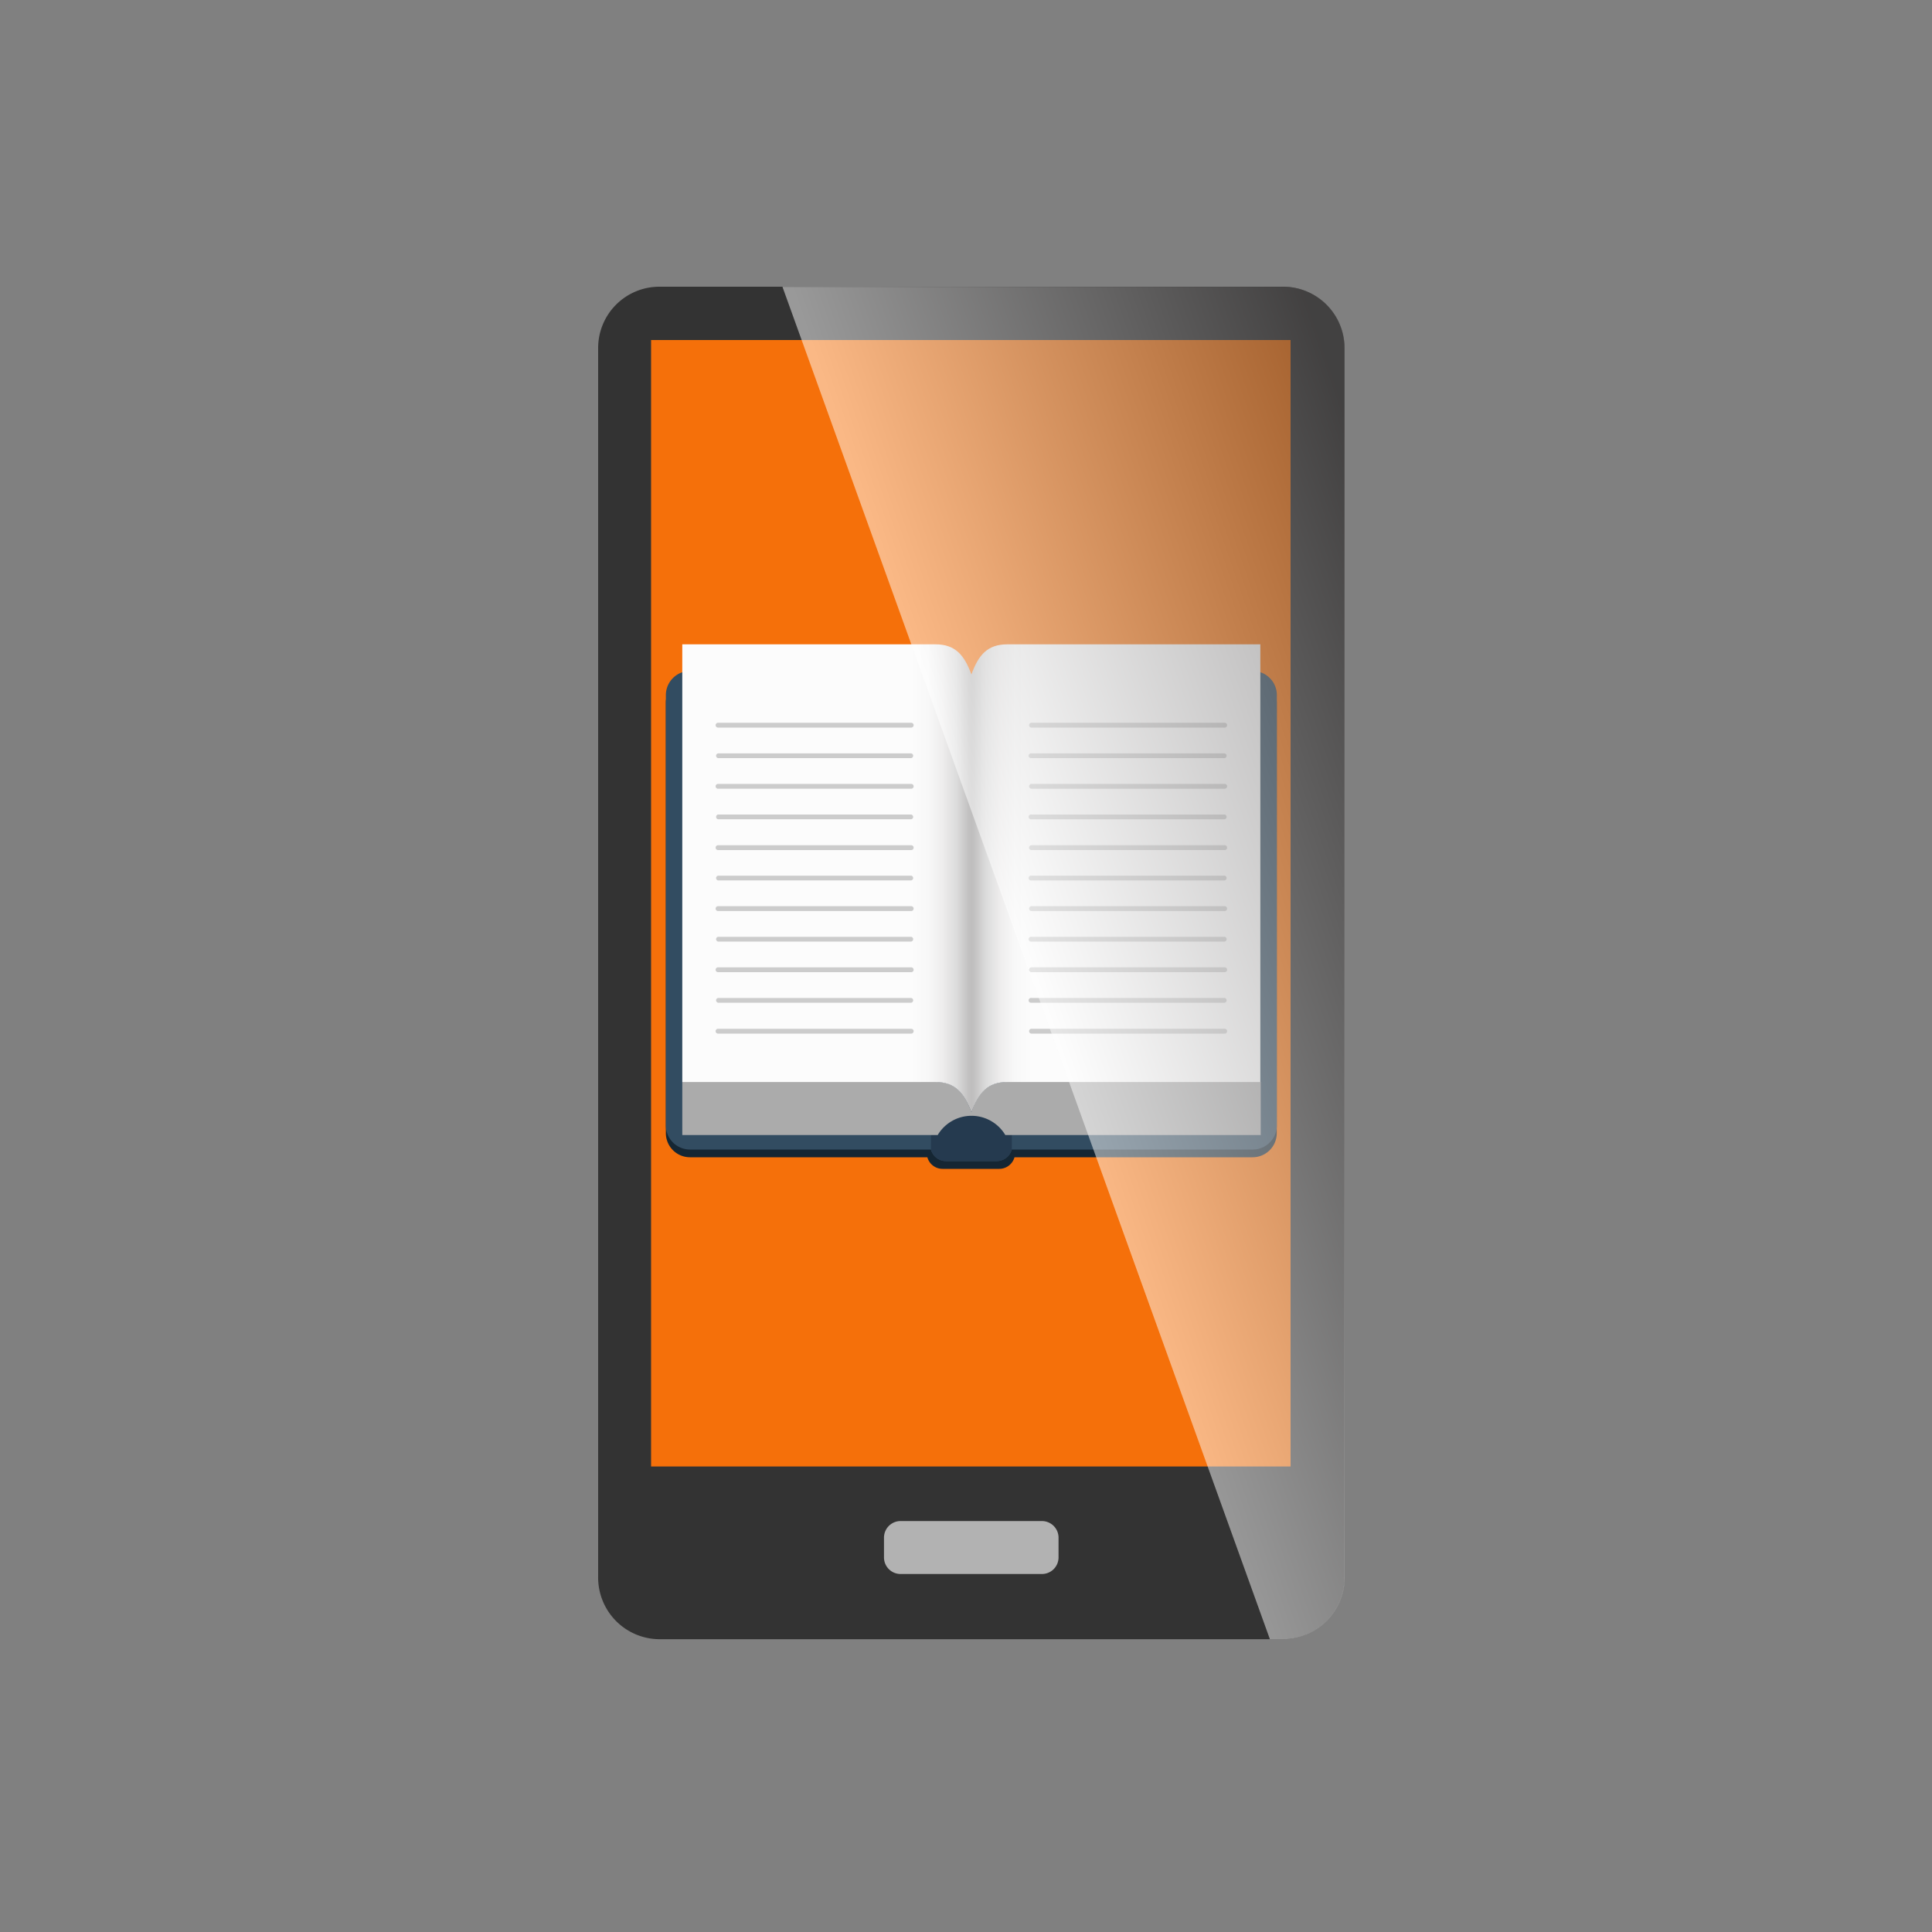 <svg xmlns="http://www.w3.org/2000/svg" xmlns:xlink="http://www.w3.org/1999/xlink" viewBox="0 0 200 200"><rect x="0" y="0" width="200" height="200" fill="#808080" stroke="none"/><defs><style>.cls-1{isolation:isolate;}.cls-2{fill:#dcddde;}.cls-3{fill:#333;}.cls-4{fill:#f5700a;}.cls-5{fill:#f0f0f0;}.cls-6{fill:#ccc;}.cls-7{fill:#152633;}.cls-8{fill:#324c61;}.cls-9{fill:#253a4f;}.cls-10{fill:#ababab;}.cls-11{fill:url(#linear-gradient);}.cls-12{fill:url(#linear-gradient-2);}.cls-13{fill:#b2b2b2;}.cls-14{mix-blend-mode:screen;opacity:0.5;fill:url(#linear-gradient-3);}</style><linearGradient id="linear-gradient" x1="150.53" y1="-1007.93" x2="180.45" y2="-1007.93" gradientTransform="translate(-49.98 1098.84)" gradientUnits="userSpaceOnUse"><stop offset="0" stop-color="#bebdbd"/><stop offset="0.01" stop-color="#c2c1c1"/><stop offset="0.05" stop-color="#dbdbdb"/><stop offset="0.1" stop-color="#eeeded"/><stop offset="0.15" stop-color="#f8f8f8"/><stop offset="0.21" stop-color="#fcfcfc"/><stop offset="1" stop-color="#fcfcfc"/></linearGradient><linearGradient id="linear-gradient-2" x1="41.03" y1="-1007.93" x2="70.96" y2="-1007.93" gradientTransform="matrix(-1, 0, 0, 1, 141.59, 1098.84)" xlink:href="#linear-gradient"/><linearGradient id="linear-gradient-3" x1="106.41" y1="100.04" x2="153.62" y2="83.77" gradientUnits="userSpaceOnUse"><stop offset="0" stop-color="#fff"/><stop offset="1" stop-color="#524f4f"/></linearGradient></defs><g class="cls-1"><g id="Layer_1" data-name="Layer 1"><path class="cls-2" d="M77,110.52c-.15,0-.28-.07-.4-.07H75.23c-.15,0-.28.07-.4.07-3.77.08-11,1.2-12.36,11.6h26.8C88,111.77,80.81,110.6,77,110.52Zm-1.53-.79h.39a6.64,6.64,0,0,0,0-13.27h-.39a6.64,6.64,0,1,0,0,13.27Z"/><path class="cls-2" d="M125.2,110.52c-.15,0-.29-.07-.42-.07h-1.39c-.13,0-.27.07-.39.07-3.76.08-11.07,1.2-12.34,11.6h26.81C136.16,111.77,129,110.6,125.2,110.52Zm-1.54-.79h.39a6.64,6.64,0,1,0,0-13.27h-.39a6.64,6.64,0,1,0,0,13.27Z"/><path class="cls-2" d="M101.08,69c-.13,0-.25-.07-.38-.07H99.31c-.14,0-.27.07-.39.07-3.77.09-11,1.2-12.36,11.64h26.81C112.08,70.25,104.88,69.05,101.08,69Zm-1.55-.77H100a6.65,6.65,0,0,0,0-13.3h-.42a6.65,6.65,0,0,0,0,13.3Z"/><path class="cls-2" d="M75.46,93.29a.86.86,0,0,1-.8-1.17,25.58,25.58,0,0,1,7.85-10.69.88.88,0,0,1,1.22.13.86.86,0,0,1-.14,1.22,23.83,23.83,0,0,0-7.32,10A.87.87,0,0,1,75.46,93.29Z"/><path class="cls-2" d="M124.48,93.29a.91.91,0,0,0,.32-.06.86.86,0,0,0,.49-1.11,25.6,25.6,0,0,0-7.86-10.69.86.86,0,1,0-1.08,1.35,23.86,23.86,0,0,1,7.33,10A.87.87,0,0,0,124.48,93.29Z"/><path class="cls-2" d="M100.18,127.06a25.57,25.57,0,0,1-8.56-1.45A.87.87,0,1,1,92.2,124a24,24,0,0,0,15.56.14.87.87,0,0,1,1.1.53.88.88,0,0,1-.55,1.11A25.68,25.68,0,0,1,100.18,127.06Z"/><path class="cls-3" d="M68.23,169.69a6.38,6.38,0,0,1-6.31-6.44V36a6.34,6.34,0,0,1,6.31-6.32h64.55a6.36,6.36,0,0,1,6.4,6.32V163.25a6.4,6.4,0,0,1-6.4,6.44Z"/><rect class="cls-4" x="67.4" y="35.2" width="66.2" height="116.61"/><polygon class="cls-5" points="102.03 71.57 102.03 116.89 129.43 116.89 129.43 71.58 129.42 71.57 102.03 71.57 102.03 71.57"/><path class="cls-6" d="M126,80.2H106a.25.25,0,0,1,0-.5h20a.25.25,0,0,1,0,.5Z"/><path class="cls-6" d="M126,83.36H106a.25.25,0,1,1,0-.49h20a.25.25,0,1,1,0,.49Z"/><path class="cls-6" d="M126,86.53H106a.25.25,0,0,1-.25-.25A.25.25,0,0,1,106,86h20a.25.25,0,0,1,.25.25A.25.25,0,0,1,126,86.53Z"/><path class="cls-6" d="M126,89.69H106a.25.25,0,1,1,0-.49h20a.25.25,0,1,1,0,.49Z"/><path class="cls-6" d="M126,92.85H106a.25.25,0,1,1,0-.49h20a.25.25,0,1,1,0,.49Z"/><path class="cls-6" d="M126,96H106a.25.25,0,1,1,0-.49h20a.25.25,0,1,1,0,.49Z"/><path class="cls-6" d="M126,99.18H106a.25.25,0,1,1,0-.49h20a.25.25,0,1,1,0,.49Z"/><path class="cls-6" d="M126,102.35H106a.25.25,0,1,1,0-.49h20a.25.25,0,1,1,0,.49Z"/><path class="cls-6" d="M126,105.51H106a.25.25,0,1,1,0-.49h20a.25.25,0,1,1,0,.49Z"/><path class="cls-6" d="M126,108.68H106a.25.25,0,0,1-.25-.25.25.25,0,0,1,.25-.25h20a.25.25,0,0,1,.25.25A.25.25,0,0,1,126,108.68Z"/><path class="cls-6" d="M126,111.84H106a.25.25,0,1,1,0-.49h20a.25.25,0,1,1,0,.49Z"/><path class="cls-7" d="M129.67,70.27H104.92a1.65,1.65,0,0,1-1.58,1.19H98.12a1.63,1.63,0,0,1-1.57-1.2H71.43a2.5,2.5,0,0,0-2.5,2.5v44.54a2.5,2.5,0,0,0,2.5,2.5H96a1.63,1.63,0,0,0,1.57,1.2h5.87a1.64,1.64,0,0,0,1.58-1.2h24.65a2.5,2.5,0,0,0,2.5-2.5V72.77A2.5,2.5,0,0,0,129.67,70.27Z"/><path class="cls-8" d="M129.67,69.46H104.92a1.63,1.63,0,0,1-1.58,1.19H98.12a1.62,1.62,0,0,1-1.57-1.19H71.43a2.5,2.5,0,0,0-2.5,2.5V116.5a2.5,2.5,0,0,0,2.5,2.5H96.37a1.63,1.63,0,0,0,1.57,1.2h5.23a1.64,1.64,0,0,0,1.57-1.2h24.94a2.5,2.5,0,0,0,2.5-2.5V72A2.5,2.5,0,0,0,129.67,69.46Z"/><path class="cls-9" d="M103.34,70.65H98.12a1.62,1.62,0,0,1-1.57-1.19L96.37,119a1.63,1.63,0,0,0,1.57,1.2h5.23a1.64,1.64,0,0,0,1.57-1.2l.18-49.54A1.63,1.63,0,0,1,103.34,70.65Z"/><path class="cls-10" d="M104.27,112c-2,0-3,1.11-3.71,3.13h0c-.76-2-1.66-3.13-3.71-3.13H70.63v5.5H97.07a4.07,4.07,0,0,1,7,0h26.44V112Z"/><path class="cls-11" d="M104.28,66.7c-2.06,0-3,1.11-3.72,3.12v45.32c.76-2,1.66-3.13,3.72-3.13h26.19V66.7Z"/><path class="cls-6" d="M126.78,75.32h-20a.25.25,0,0,1,0-.5h20a.25.25,0,0,1,0,.5Z"/><path class="cls-6" d="M126.78,78.48h-20a.25.25,0,1,1,0-.49h20a.25.25,0,0,1,0,.49Z"/><path class="cls-6" d="M126.78,81.65h-20a.25.25,0,0,1,0-.5h20a.25.25,0,0,1,0,.5Z"/><path class="cls-6" d="M126.78,84.81h-20a.25.25,0,1,1,0-.49h20a.25.25,0,0,1,0,.49Z"/><path class="cls-6" d="M126.78,88h-20a.25.25,0,0,1,0-.5h20a.25.25,0,0,1,0,.5Z"/><path class="cls-6" d="M126.78,91.14h-20a.25.25,0,1,1,0-.49h20a.25.25,0,0,1,0,.49Z"/><path class="cls-6" d="M126.78,94.31h-20a.25.25,0,0,1,0-.5h20a.25.25,0,0,1,0,.5Z"/><path class="cls-6" d="M126.78,97.47h-20a.25.25,0,1,1,0-.49h20a.25.25,0,0,1,0,.49Z"/><path class="cls-6" d="M126.78,100.64h-20a.25.25,0,0,1,0-.5h20a.25.25,0,0,1,0,.5Z"/><path class="cls-6" d="M126.78,103.8h-20a.25.25,0,1,1,0-.49h20a.25.25,0,0,1,0,.49Z"/><path class="cls-6" d="M126.78,107h-20a.25.25,0,0,1,0-.5h20a.25.25,0,0,1,0,.5Z"/><path class="cls-12" d="M96.83,66.7c2.06,0,3,1.11,3.73,3.12v45.32c-.77-2-1.67-3.13-3.73-3.13H70.63V66.7Z"/><path class="cls-6" d="M74.33,75.32h20a.25.25,0,0,0,0-.5h-20a.25.25,0,0,0,0,.5Z"/><path class="cls-6" d="M74.33,78.48h20a.25.25,0,0,0,0-.49h-20a.25.25,0,0,0,0,.49Z"/><path class="cls-6" d="M74.33,81.65h20a.25.25,0,0,0,0-.5h-20a.25.25,0,0,0,0,.5Z"/><path class="cls-6" d="M74.33,84.81h20a.25.25,0,0,0,0-.49h-20a.25.25,0,0,0,0,.49Z"/><path class="cls-6" d="M74.33,88h20a.25.25,0,0,0,0-.5h-20a.25.25,0,0,0,0,.5Z"/><path class="cls-6" d="M74.33,91.14h20a.25.25,0,0,0,0-.49h-20a.25.25,0,0,0,0,.49Z"/><path class="cls-6" d="M74.33,94.31h20a.25.25,0,0,0,0-.5h-20a.25.25,0,0,0,0,.5Z"/><path class="cls-6" d="M74.33,97.47h20a.25.25,0,0,0,0-.49h-20a.25.25,0,0,0,0,.49Z"/><path class="cls-6" d="M74.33,100.64h20a.25.25,0,0,0,0-.5h-20a.25.25,0,0,0,0,.5Z"/><path class="cls-6" d="M74.33,103.8h20a.25.25,0,0,0,0-.49h-20a.25.25,0,0,0,0,.49Z"/><path class="cls-6" d="M74.33,107h20a.25.25,0,0,0,0-.5h-20a.25.25,0,0,0,0,.5Z"/><path class="cls-13" d="M109.58,161.2a1.72,1.72,0,0,1-1.74,1.74H93.17a1.72,1.72,0,0,1-1.66-1.74v-2a1.72,1.72,0,0,1,1.66-1.74h14.67a1.72,1.72,0,0,1,1.74,1.74Z"/><path class="cls-14" d="M132.78,29.69H81l50.46,140h1.34a6.4,6.4,0,0,0,6.4-6.44V36A6.36,6.36,0,0,0,132.78,29.69Z"/></g></g></svg>
